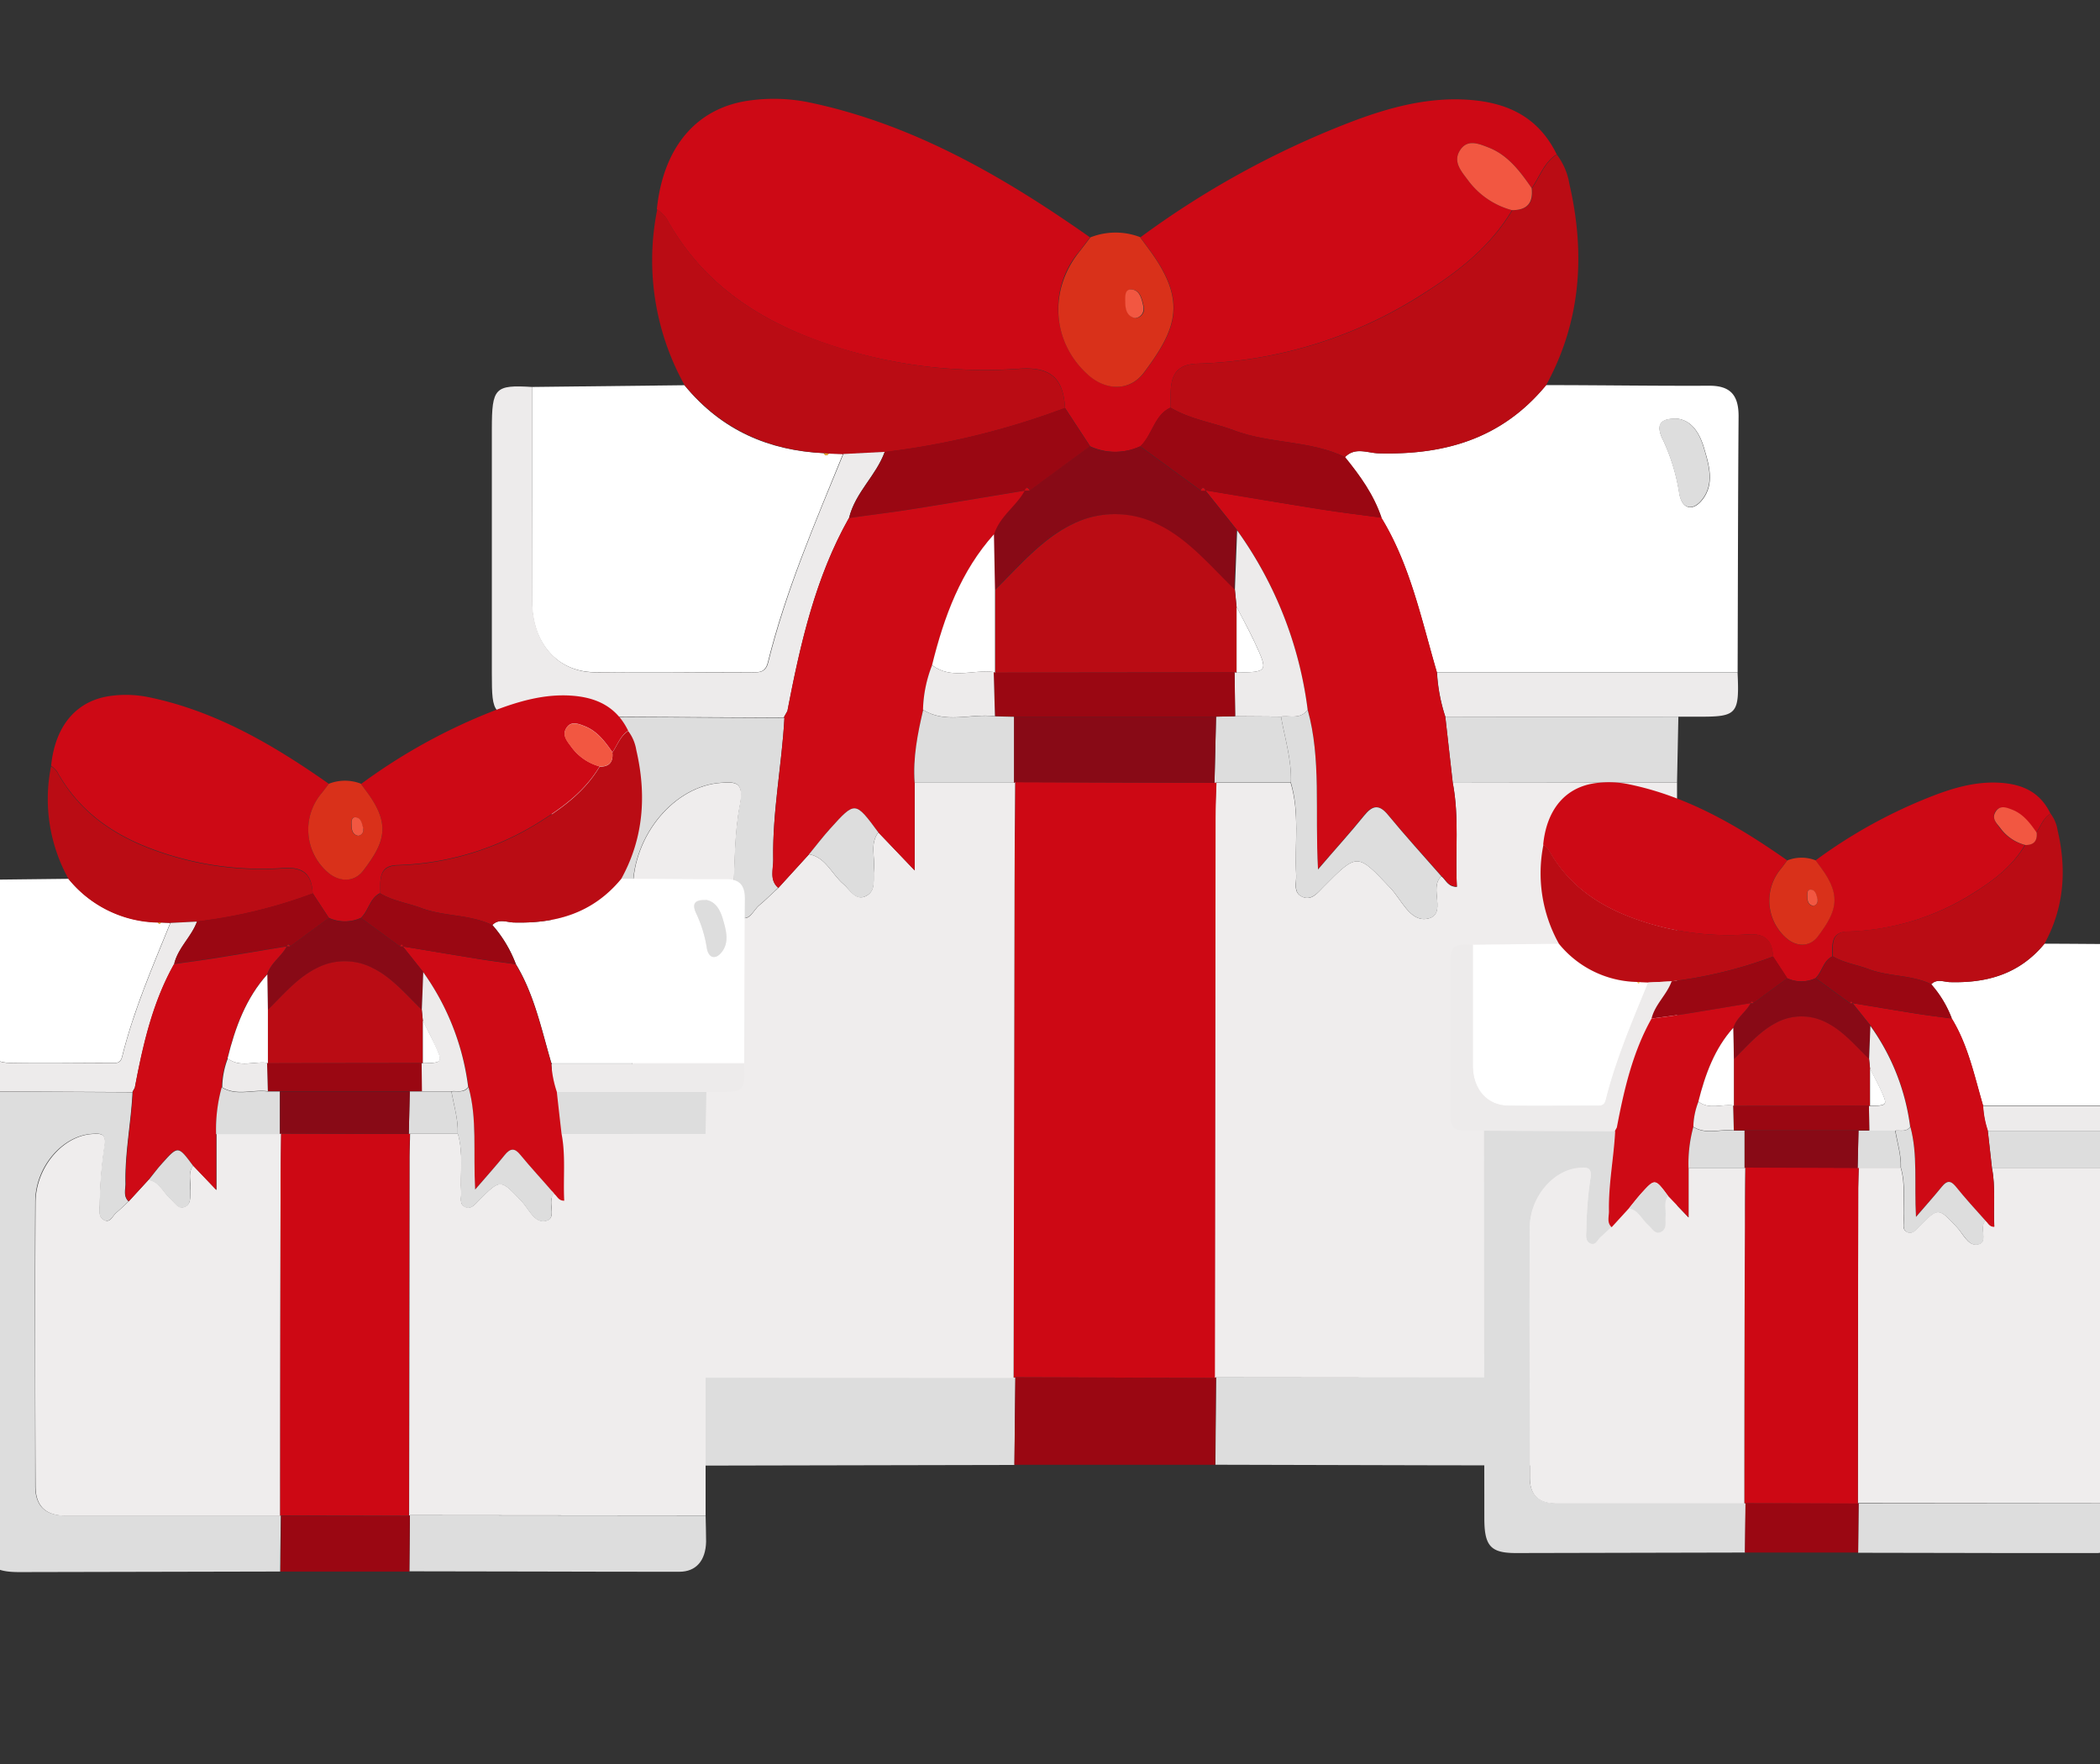 <svg id="Capa_1" data-name="Capa 1" xmlns="http://www.w3.org/2000/svg" xmlns:xlink="http://www.w3.org/1999/xlink" viewBox="0 0 375 315"><rect x="0" y="0" width="375" height="315" fill="#333333" stroke="none"/><defs><style>.cls-1{fill:none;}.cls-2{clip-path:url(#clip-path);}.cls-3{fill:#efeded;}.cls-4{fill:#cd0915;}.cls-5{fill:#ddd;}.cls-6{fill:#fff;}.cls-7{fill:#ba0c14;}.cls-8{fill:#edebeb;}.cls-9{fill:#9a0712;}.cls-10{fill:#d9311a;}.cls-11{fill:#cd0814;}.cls-12{fill:#ce0a15;}.cls-13{fill:#880a16;}.cls-14{fill:#f25741;}.cls-15{fill:#f7ad2d;}.cls-16{fill:#fc9627;}.cls-17{clip-path:url(#clip-path-2);}.cls-18{clip-path:url(#clip-path-3);}</style><clipPath id="clip-path"><rect class="cls-1" x="87.83" y="17.65" width="222.58" height="244.08"/></clipPath><clipPath id="clip-path-2"><rect class="cls-1" x="258.95" y="139.69" width="125.51" height="137.64"/></clipPath><clipPath id="clip-path-3"><rect class="cls-1" x="-9.81" y="124.12" width="142.82" height="156.61"/></clipPath></defs><g id="Grupo_246" data-name="Grupo 246"><g class="cls-2"><g id="Grupo_222" data-name="Grupo 222"><path id="Trazado_1143" data-name="Trazado 1143" class="cls-3" d="M299.47,246V139.73l-40.05.06c1.19,6.16.42,12.36.74,18.59-1.63,0-2-1.3-2.76-1.89-2.41,2,1.28,7-2.7,7.6-2.95.4-4.44-3.43-6.41-5.52-5.92-6.27-5.86-6.35-11.94-.21-1.1,1.1-2.13,2.55-3.82,1.77s-1-2.51-1.07-3.89c-.3-5.5.65-11.08-1-16.5l-13.29,0c-.05,2.12-.16,4.24-.16,6.36q-.06,50-.11,100l.22-.13,82.3.08"/><path id="Trazado_1144" data-name="Trazado 1144" class="cls-4" d="M278,27.6c-3.4-7-9.23-9.35-15.92-9.79-7.43-.48-14.54,1.52-21.44,4.2a160.11,160.11,0,0,0-37,20.37l1.67,2.27c6.68,9.08,4.9,14-1,21.88-2.6,3.45-6.89,3.2-10,.38A15.7,15.7,0,0,1,192.64,45c.68-.85,1.32-1.74,2-2.62C179,31.38,162.68,22,144.12,18.21a31.48,31.48,0,0,0-9.83-.32c-9.75,1.13-15.83,8.2-17,19.48A7.5,7.5,0,0,1,119,39c6.35,11.53,16.21,17.94,27.46,22A87.4,87.4,0,0,0,182,65.84c5.13-.35,7.89,1.23,8.18,7l4.49,6.85a10.71,10.71,0,0,0,9,0c2.12-2,2.49-5.61,5.37-6.89,0-3.79-.49-7.72,4.81-7.86A78.71,78.71,0,0,0,254,52.53c6.15-3.87,12-8.29,16-15a14.38,14.38,0,0,1-7.85-5.34c-1.1-1.5-2.69-3.19-1.53-5.2,1.29-2.24,3.36-1.38,5.24-.64,3.41,1.34,5.6,4.2,7.66,7.24,1.41-2.06,2.23-4.63,4.41-6"/><path id="Trazado_1145" data-name="Trazado 1145" class="cls-5" d="M98.51,128l.09,122.75c0,8.79,2,11,10,11q36.27-.06,72.55-.15.09-7.81.17-15.63L181,246l-59.57,0c-5.61,0-8.42-2.64-8.44-8.24-.06-26.35-.13-52.7,0-79.05.06-9.72,7.53-18.37,15.7-18.93,2.44-.17,4.24-.34,3.42,3.87-1,5.2-.9,10.67-1.21,16-.08,1.44-.35,3.19,1.06,4,1.85,1.08,2.51-1.1,3.6-2s2.27-2.07,3.4-3.12c-1.59-1.4-.84-3.33-.88-5-.18-8.51,1.52-16.86,2-25.33L98.5,128"/><path id="Trazado_1146" data-name="Trazado 1146" class="cls-6" d="M256.58,120.06c-2.76-9.43-4.77-19.18-9.91-27.58-1.4-4.17-3.87-7.56-6.51-10.83,1.81-1.87,4-.76,6-.7,11.49.31,21.89-2.4,29.94-12.18,9.71,0,19.43.16,29.14.11,3.54,0,5.25,1.46,5.22,5.5-.11,15.23-.12,30.47-.17,45.71l-53.66,0m40.23-41.78a35.19,35.19,0,0,1,3,9.66c.41,2.91,2.38,3.48,4.12,1.29,2.23-2.81,1.25-6.14.32-9.26-.83-2.8-2.29-4.93-4.77-5.23-2.86-.08-3.89.89-2.68,3.54"/><path id="Trazado_1147" data-name="Trazado 1147" class="cls-6" d="M122.22,68.79,95,69.1c0,12.77,0,25.54,0,38.31,0,7.4,4.49,12.51,11.06,12.62,9.26.15,18.52,0,27.78,0,1.29,0,2.75.33,3.26-1.7,3.22-13,8.48-25.06,13.44-37.29L148,81c-.34.44-.64.38-.92-.07-9.72-.48-18.18-4-24.83-12.1"/><path id="Trazado_1148" data-name="Trazado 1148" class="cls-7" d="M240.16,81.65c1.81-1.88,4-.76,6-.7,11.49.31,21.89-2.4,29.94-12.18,6.18-11.3,7.05-23.35,4.15-35.91A11.83,11.83,0,0,0,278,27.6c-2.18,1.37-3,3.94-4.41,6,.31,2.91-1.12,3.94-3.52,3.94-4,6.69-9.88,11.12-16,15a78.61,78.61,0,0,1-40.22,12.4c-5.3.15-4.81,4.07-4.81,7.87,3.56,2.12,7.6,2.64,11.35,4.06,6.47,2.43,13.53,1.73,19.85,4.79"/><path id="Trazado_1149" data-name="Trazado 1149" class="cls-5" d="M299.47,246l-82.3-.08q-.06,7.81-.13,15.64c25,.06,50.07.15,75.11.13,4.71,0,7.32-3.09,7.45-8.35.06-2.44-.08-4.89-.13-7.34"/><path id="Trazado_1150" data-name="Trazado 1150" class="cls-7" d="M148,81l2.6.1,7.4-.37a138.35,138.35,0,0,0,32.18-7.86c-.3-5.76-3.06-7.34-8.19-7a87.06,87.06,0,0,1-35.52-4.92c-11.25-4-21.11-10.43-27.46-22a7.64,7.64,0,0,0-1.64-1.57,45.83,45.83,0,0,0,4.89,31.42c6.64,8,15.11,11.62,24.83,12.1L148,81"/><path id="Trazado_1151" data-name="Trazado 1151" class="cls-8" d="M158,80.69l-7.4.38c-5,12.22-10.22,24.32-13.44,37.29-.5,2-2,1.69-3.26,1.7-9.26,0-18.52.12-27.78,0-6.57-.11-11-5.22-11.06-12.62C95,94.64,95,81.87,95,69.1c-6.63-.4-7.16.15-7.17,7.46v43.68c0,7.46.22,7.68,7.1,7.7,1.2,0,2.39,0,3.58,0l41.58.21-.09-.11.62-1.1c2.3-12,5-23.87,11-34.48,1.13-4.58,4.82-7.5,6.37-11.8"/><path id="Trazado_1152" data-name="Trazado 1152" class="cls-9" d="M217,261.57q.08-7.81.13-15.64l-.22.12-35.6-.1q-.07,7.81-.17,15.62H217"/><path id="Trazado_1153" data-name="Trazado 1153" class="cls-5" d="M259.42,139.79l40.05-.06.24-11.75-41.61.07Z"/><path id="Trazado_1154" data-name="Trazado 1154" class="cls-8" d="M258.1,128.05l41.61-.07c1.32,0,2.64,0,4,0,6.47,0,6.91-.54,6.57-7.86l-53.66,0a30.76,30.76,0,0,0,1.52,8"/><path id="Trazado_1155" data-name="Trazado 1155" class="cls-10" d="M203.6,42.38l1.67,2.27c6.68,9.09,4.9,14-1,21.88-2.6,3.45-6.89,3.21-10,.38-6.4-5.75-7.06-15-1.56-21.91.68-.85,1.32-1.74,2-2.61a12.22,12.22,0,0,1,9,0m.55,12.41c-.32-1.33-.6-3.09-2.25-3.1-1.15,0-1,1.34-1,2.26,0,1.37.35,2.55,1.76,2.84a1.61,1.61,0,0,0,1.52-1.71,1.45,1.45,0,0,0,0-.29"/><path id="Trazado_1156" data-name="Trazado 1156" class="cls-11" d="M181.35,245.94l35.6.11q.06-50,.12-100c0-2.12.1-4.24.16-6.36l-.36.09-35.6-.12c0,6.21-.09,12.42-.1,18.63q-.09,43.86-.17,87.72Z"/><path id="Trazado_1157" data-name="Trazado 1157" class="cls-12" d="M258.1,128a30.61,30.61,0,0,1-1.52-8c-2.76-9.43-4.77-19.18-9.91-27.57-3.64-.5-7.3-.93-10.93-1.51-6.84-1.08-13.67-2.24-20.5-3.37l5.68,7.12a69.9,69.9,0,0,1,12.58,32c2.45,8.81,1.27,17.94,1.85,28.53,3.26-3.79,5.82-6.63,8.23-9.61,1.52-1.87,2.69-2,4.31-.09,3.08,3.73,6.33,7.29,9.5,10.92.8.59,1.13,1.9,2.77,1.89-.33-6.22.44-12.43-.75-18.59L258.09,128"/><path id="Trazado_1158" data-name="Trazado 1158" class="cls-5" d="M257.4,156.49c-3.18-3.63-6.43-7.19-9.5-10.92-1.62-2-2.79-1.79-4.31.09-2.41,3-5,5.81-8.23,9.6-.58-10.58.6-19.72-1.85-28.52-1.29,1.78-3.13,1-4.76,1.23.69,3.91,1.92,7.72,1.77,11.78,1.59,5.41.65,11,.94,16.5.08,1.37-.55,3.15,1.07,3.89s2.73-.67,3.83-1.77c6.07-6.14,6-6.06,11.93.21,2,2.09,3.46,5.92,6.42,5.51,4-.54.28-5.62,2.7-7.6"/><path id="Trazado_1159" data-name="Trazado 1159" class="cls-5" d="M230.52,139.75c.15-4.06-1.08-7.88-1.77-11.78l-8.19-.07-3.4.08q-.15,5.91-.28,11.82l.35-.09,13.29,0"/><path id="Trazado_1160" data-name="Trazado 1160" class="cls-13" d="M220.92,94.73l-5.68-7.13,0,0c-.3,0-.59,0-.88,0l-10.81-7.9a10.68,10.68,0,0,1-9,0l-10.76,7.92-.93,0,0,0c-1.51,2.87-4.42,4.55-5.46,7.81q.1,5,.19,9.93c4.3-4.23,8.27-9,13.63-11.64a16.92,16.92,0,0,1,15.54,0c5.36,2.64,9.3,7.43,13.64,11.61.13-3.53.26-7,.4-10.58"/><path id="Trazado_1161" data-name="Trazado 1161" class="cls-9" d="M183.88,87.61l10.76-7.92-4.49-6.85A138.33,138.33,0,0,1,158,80.69c-1.55,4.3-5.24,7.23-6.37,11.8,3.64-.5,7.29-.95,10.92-1.53,6.82-1.08,13.64-2.24,20.46-3.36l0,0c.3-.73.61-.68.93,0"/><path id="Trazado_1162" data-name="Trazado 1162" class="cls-9" d="M203.59,79.68l10.81,7.9c.32-.72.61-.58.88,0l0,0c6.83,1.13,13.66,2.29,20.5,3.38,3.64.57,7.29,1,10.94,1.5-1.4-4.17-3.87-7.56-6.52-10.83-6.31-3.05-13.37-2.36-19.84-4.79-3.76-1.41-7.79-1.94-11.35-4.06-2.89,1.27-3.26,4.9-5.38,6.88"/><path id="Trazado_1163" data-name="Trazado 1163" class="cls-14" d="M270,37.53c2.4,0,3.84-1,3.52-3.93-2.06-3-4.25-5.9-7.66-7.24-1.88-.74-3.95-1.61-5.24.64-1.16,2,.43,3.7,1.53,5.19A14.33,14.33,0,0,0,270,37.53"/><path id="Trazado_1164" data-name="Trazado 1164" class="cls-3" d="M181,246q.08-43.86.17-87.73c0-6.2.07-12.41.1-18.62l-.21.12-17.73,0v15.66l-6.48-6.79c-1.54,2-.57,4.37-.8,6.56-.18,1.72.45,3.84-1.39,4.79s-2.83-1.08-4.06-2.13c-2.06-1.75-3.18-4.81-6.13-5.31l-5.47,6c-1.13,1-2.23,2.14-3.41,3.11s-1.74,3.1-3.6,2c-1.41-.83-1.14-2.58-1.05-4,.3-5.36.19-10.83,1.21-16,.82-4.2-1-4-3.42-3.86-8.18.56-15.65,9.21-15.7,18.93-.17,26.35-.1,52.7,0,79.05,0,5.6,2.83,8.22,8.44,8.23q29.77.06,59.56.05"/><path id="Trazado_1165" data-name="Trazado 1165" class="cls-12" d="M139,158.55l5.47-6c1.26-1.54,2.47-3.14,3.8-4.6,4.44-4.92,4.45-4.9,8.58.7l6.48,6.78V139.78c-.33-4.46.55-8.75,1.51-13a23.29,23.29,0,0,1,1.63-8c2.13-8.67,5.17-16.82,11.05-23.35,1-3.27,3.95-5,5.46-7.81-6.82,1.12-13.64,2.28-20.46,3.36-3.63.57-7.28,1-10.92,1.53-6,10.61-8.68,22.46-11,34.48l-.62,1.11.09.1c-.45,8.47-2.14,16.82-2,25.33,0,1.7-.71,3.64.88,5"/><path id="Trazado_1166" data-name="Trazado 1166" class="cls-5" d="M299.48,74.74c-2.86-.08-3.88.88-2.67,3.54a35.13,35.13,0,0,1,3,9.65c.41,2.91,2.38,3.48,4.12,1.29,2.23-2.8,1.25-6.13.32-9.26-.83-2.8-2.29-4.92-4.77-5.22"/><path id="Trazado_1167" data-name="Trazado 1167" class="cls-15" d="M148,81l-.92-.07c.28.44.58.5.92.07"/><path id="Trazado_1168" data-name="Trazado 1168" class="cls-16" d="M140,128.08l.62-1.11-.62,1.11"/><path id="Trazado_1169" data-name="Trazado 1169" class="cls-14" d="M202.67,56.8a1.62,1.62,0,0,0,1.52-1.72,1.35,1.35,0,0,0,0-.28c-.32-1.33-.6-3.09-2.25-3.11-1.15,0-1,1.35-1,2.27,0,1.37.34,2.55,1.75,2.84"/><path id="Trazado_1170" data-name="Trazado 1170" class="cls-13" d="M216.87,139.8q.13-5.91.28-11.82H181.07c0,3.94,0,7.88,0,11.82l.21-.12,35.6.11"/><path id="Trazado_1171" data-name="Trazado 1171" class="cls-8" d="M220.92,94.72c-.13,3.53-.27,7-.4,10.58l.3,3.06c1.07,2.09,2.21,4.14,3.2,6.27,2.47,5.34,2.45,5.36-3.2,5.48l-.35-.09c0,2.63.06,5.25.1,7.88l8.19.06c1.62-.21,3.46.56,4.75-1.23a69.84,69.84,0,0,0-12.58-32"/><path id="Trazado_1172" data-name="Trazado 1172" class="cls-9" d="M220.56,127.9c0-2.63-.07-5.25-.1-7.88l-42.78.1-.23-.13.22,7.91,3.4.07h36.08l3.4-.07"/><path id="Trazado_1173" data-name="Trazado 1173" class="cls-7" d="M177.68,120.12l42.78-.1.35.09V108.36l-.3-3.06c-4.33-4.17-8.27-9-13.64-11.61a17,17,0,0,0-15.54,0c-5.35,2.66-9.33,7.41-13.62,11.64l0,14.79"/><path id="Trazado_1174" data-name="Trazado 1174" class="cls-6" d="M177.68,120.12l0-14.78q-.09-5-.19-9.93c-5.88,6.54-8.92,14.69-11.05,23.36,3.45,2.65,7.33.74,11,1.23Z"/><path id="Trazado_1175" data-name="Trazado 1175" class="cls-12" d="M183.88,87.61c-.32-.67-.63-.71-.93,0l.93,0"/><path id="Trazado_1176" data-name="Trazado 1176" class="cls-12" d="M215.28,87.63c-.27-.63-.55-.77-.88,0,.29,0,.58,0,.88,0"/><path id="Trazado_1177" data-name="Trazado 1177" class="cls-5" d="M181.07,128l-3.4-.08c-4.26-.56-8.71,1.4-12.82-1.15-1,4.28-1.85,8.57-1.52,13l17.73,0q0-5.91,0-11.82"/><path id="Trazado_1178" data-name="Trazado 1178" class="cls-5" d="M156.85,148.65c-4.13-5.6-4.14-5.62-8.58-.7-1.33,1.47-2.54,3.06-3.8,4.6,2.95.5,4.07,3.56,6.13,5.31,1.23,1.06,2.12,3.14,4.06,2.14s1.2-3.07,1.39-4.8c.23-2.19-.74-4.56.8-6.56"/><path id="Trazado_1179" data-name="Trazado 1179" class="cls-8" d="M164.84,126.75c4.12,2.55,8.57.59,12.83,1.15l-.22-7.9c-3.65-.49-7.52,1.42-11-1.23a23.29,23.29,0,0,0-1.63,8"/><path id="Trazado_1180" data-name="Trazado 1180" class="cls-6" d="M220.82,108.36v11.75c5.64-.12,5.67-.13,3.2-5.47-1-2.14-2.13-4.19-3.2-6.28"/></g></g></g><g id="Grupo_247" data-name="Grupo 247"><g class="cls-17"><g id="Grupo_222-2" data-name="Grupo 222-2"><path id="Trazado_1143-2" data-name="Trazado 1143-2" class="cls-3" d="M378.3,268.46V208.53l-22.59,0c.67,3.47.24,7,.42,10.48-.92,0-1.11-.74-1.56-1.07-1.36,1.12.72,4-1.52,4.29-1.66.23-2.5-1.93-3.62-3.11-3.33-3.54-3.3-3.58-6.73-.12-.62.62-1.2,1.44-2.15,1s-.57-1.42-.6-2.19c-.17-3.1.36-6.26-.54-9.3l-7.5,0c0,1.2-.08,2.39-.09,3.58l-.06,56.38.13-.07,46.4.05"/><path id="Trazado_1144-2" data-name="Trazado 1144-2" class="cls-4" d="M366.16,145.3c-1.91-4-5.2-5.27-9-5.52-4.19-.27-8.2.86-12.09,2.37a90.09,90.09,0,0,0-20.86,11.49l.94,1.28c3.77,5.12,2.77,7.9-.58,12.33-1.46,1.95-3.88,1.81-5.65.22a8.86,8.86,0,0,1-.89-12.36c.39-.48.75-1,1.12-1.47-8.83-6.21-18-11.53-28.48-13.63a17.46,17.46,0,0,0-5.54-.19c-5.5.64-8.93,4.63-9.56,11a4.32,4.32,0,0,1,.92.89c3.59,6.5,9.15,10.11,15.49,12.39a49.25,49.25,0,0,0,20,2.77c2.89-.19,4.45.7,4.62,3.95l2.53,3.86a6,6,0,0,0,5.05,0c1.2-1.12,1.4-3.16,3-3.88,0-2.14-.28-4.35,2.71-4.44a44.21,44.21,0,0,0,22.68-7c3.47-2.18,6.77-4.67,9-8.45a8.1,8.1,0,0,1-4.43-3c-.62-.85-1.51-1.8-.86-2.93s1.9-.78,3-.36c1.92.76,3.16,2.37,4.33,4.08.79-1.16,1.25-2.61,2.48-3.38"/><path id="Trazado_1145-2" data-name="Trazado 1145-2" class="cls-5" d="M265,201.9l.06,69.23c0,4.95,1.13,6.2,5.65,6.2l40.91-.09.1-8.81-.2,0-33.59,0c-3.16,0-4.75-1.49-4.76-4.65,0-14.86-.07-29.71,0-44.57,0-5.48,4.25-10.36,8.85-10.68,1.38-.09,2.4-.19,1.93,2.18a66.84,66.84,0,0,0-.68,9c-.05.81-.2,1.8.6,2.26,1.05.61,1.42-.62,2-1.13s1.28-1.17,1.92-1.76c-.89-.79-.47-1.88-.49-2.83-.1-4.8.85-9.51,1.11-14.29L265,201.9"/><path id="Trazado_1146-2" data-name="Trazado 1146-2" class="cls-6" d="M354.11,197.44c-1.55-5.32-2.69-10.82-5.59-15.55a19.64,19.64,0,0,0-3.67-6.11c1-1.06,2.25-.43,3.36-.4,6.48.18,12.34-1.35,16.88-6.86,5.48,0,11,.09,16.43.06,2,0,3,.82,3,3.1-.07,8.59-.07,17.18-.1,25.77H354.11m22.69-23.56a20,20,0,0,1,1.69,5.44c.23,1.64,1.35,2,2.32.73,1.26-1.58.71-3.46.19-5.22-.47-1.58-1.3-2.78-2.7-3-1.61,0-2.19.5-1.51,2"/><path id="Trazado_1147-2" data-name="Trazado 1147-2" class="cls-6" d="M278.34,168.53,263,168.7c0,7.2,0,14.4,0,21.6,0,4.17,2.53,7.06,6.24,7.12,5.22.08,10.44,0,15.66,0,.73,0,1.55.19,1.84-1,1.82-7.32,4.78-14.14,7.58-21l-1.47-.06c-.19.24-.36.21-.51,0a18.45,18.45,0,0,1-14-6.83"/><path id="Trazado_1148-2" data-name="Trazado 1148-2" class="cls-7" d="M344.85,175.78c1-1.06,2.25-.43,3.36-.4,6.47.18,12.34-1.35,16.88-6.87,3.49-6.37,4-13.16,2.34-20.24a6.62,6.62,0,0,0-1.27-3c-1.23.77-1.69,2.22-2.49,3.38.18,1.64-.63,2.23-2,2.22-2.27,3.78-5.57,6.27-9,8.45a44.15,44.15,0,0,1-22.68,7c-3,.09-2.71,2.3-2.71,4.44,2,1.2,4.28,1.49,6.4,2.29,3.64,1.37,7.63,1,11.19,2.7"/><path id="Trazado_1149-2" data-name="Trazado 1149-2" class="cls-5" d="M378.3,268.46l-46.41,0c0,2.94-.05,5.88-.08,8.82,14.12,0,28.24.08,42.36.07,2.66,0,4.13-1.74,4.2-4.71,0-1.38-.05-2.76-.07-4.14"/><path id="Trazado_1150-2" data-name="Trazado 1150-2" class="cls-7" d="M292.86,175.39l1.47.06,4.17-.21a78.3,78.3,0,0,0,18.15-4.44c-.17-3.25-1.73-4.14-4.62-3.94a49.08,49.08,0,0,1-20-2.78c-6.34-2.26-11.9-5.88-15.48-12.38a4.36,4.36,0,0,0-.93-.89,25.84,25.84,0,0,0,2.76,17.72,18.44,18.44,0,0,0,14,6.82l.51,0"/><path id="Trazado_1151-2" data-name="Trazado 1151-2" class="cls-8" d="M298.5,175.24l-4.17.21c-2.8,6.89-5.76,13.71-7.58,21-.29,1.14-1.11,1-1.84,1-5.22,0-10.44.07-15.66,0-3.71-.06-6.21-2.95-6.24-7.12,0-7.2,0-14.4,0-21.6-3.74-.22-4,.09-4,4.21v24.63c0,4.21.12,4.33,4,4.34l2,0,23.45.12-.05-.06.35-.62c1.3-6.78,2.83-13.46,6.19-19.44.64-2.58,2.71-4.23,3.59-6.66"/><path id="Trazado_1152-2" data-name="Trazado 1152-2" class="cls-9" d="M331.81,277.24c0-2.94.05-5.88.08-8.82l-.13.07-20.07-.06q-.06,4.4-.1,8.81h20.22"/><path id="Trazado_1153-2" data-name="Trazado 1153-2" class="cls-5" d="M355.71,208.56l22.59,0c0-2.21.09-4.42.13-6.63l-23.46,0Z"/><path id="Trazado_1154-2" data-name="Trazado 1154-2" class="cls-8" d="M355,201.94l23.46,0,2.23,0c3.65,0,3.9-.3,3.71-4.43H354.11a16.83,16.83,0,0,0,.86,4.5"/><path id="Trazado_1155-2" data-name="Trazado 1155-2" class="cls-10" d="M324.23,153.64l.94,1.28c3.78,5.12,2.77,7.9-.57,12.33-1.47,1.95-3.89,1.81-5.66.22a8.86,8.86,0,0,1-.89-12.36c.39-.48.75-1,1.12-1.47a6.91,6.91,0,0,1,5.06,0m.31,7c-.18-.75-.34-1.74-1.26-1.75-.65,0-.56.76-.56,1.28,0,.77.19,1.43,1,1.6a.92.92,0,0,0,.86-1,.9.9,0,0,0,0-.16"/><path id="Trazado_1156-2" data-name="Trazado 1156-2" class="cls-11" d="M311.69,268.43l20.07.06q0-28.2.07-56.38c0-1.2.05-2.39.09-3.59l-.2,0-20.08-.07c0,3.5-.05,7-.06,10.5q-.06,24.74-.1,49.47Z"/><path id="Trazado_1157-2" data-name="Trazado 1157-2" class="cls-12" d="M355,201.94a16.9,16.9,0,0,1-.86-4.5c-1.56-5.32-2.69-10.82-5.59-15.55-2-.28-4.11-.53-6.16-.85-3.86-.61-7.71-1.27-11.56-1.9l3.2,4a39.54,39.54,0,0,1,7.1,18.06c1.38,5,.71,10.11,1,16.08,1.84-2.14,3.29-3.73,4.65-5.42.85-1.05,1.51-1.15,2.42,0,1.74,2.1,3.57,4.11,5.36,6.15.45.34.64,1.07,1.56,1.07-.18-3.51.25-7-.42-10.48q-.36-3.31-.74-6.62"/><path id="Trazado_1158-2" data-name="Trazado 1158-2" class="cls-5" d="M354.57,218c-1.79-2-3.62-4-5.36-6.16-.91-1.1-1.57-1-2.43.05-1.36,1.68-2.8,3.28-4.64,5.42-.33-6,.34-11.12-1-16.09-.73,1-1.77.58-2.68.7.38,2.2,1.08,4.35,1,6.64.9,3.05.36,6.2.53,9.3,0,.78-.32,1.78.6,2.2s1.53-.38,2.15-1c3.43-3.46,3.4-3.42,6.73.12,1.12,1.18,2,3.33,3.62,3.1,2.24-.3.16-3.17,1.52-4.28"/><path id="Trazado_1159-2" data-name="Trazado 1159-2" class="cls-5" d="M339.41,208.54c.09-2.29-.61-4.44-1-6.64l-4.62,0-1.92,0-.15,6.67.2,0,7.5,0"/><path id="Trazado_1160-2" data-name="Trazado 1160-2" class="cls-13" d="M334,183.15l-3.2-4h0l-.5,0-6.1-4.45a6,6,0,0,1-5.05,0l-6.06,4.47h-.51c-.85,1.61-2.5,2.56-3.08,4.4,0,1.86.07,3.73.11,5.59,2.42-2.38,4.66-5.06,7.68-6.56a9.56,9.56,0,0,1,8.77,0c3,1.49,5.24,4.19,7.69,6.54q.11-3,.23-6"/><path id="Trazado_1161-2" data-name="Trazado 1161-2" class="cls-9" d="M313.11,179.14l6.07-4.47-2.53-3.86a77.78,77.78,0,0,1-18.15,4.43c-.87,2.43-2.95,4.08-3.59,6.66,2-.29,4.11-.54,6.16-.87,3.85-.61,7.69-1.26,11.54-1.89h0c.17-.41.34-.39.52,0"/><path id="Trazado_1162-2" data-name="Trazado 1162-2" class="cls-9" d="M324.23,174.67l6.1,4.45c.18-.4.34-.33.5,0l0,0c3.85.64,7.7,1.3,11.55,1.9,2.05.33,4.11.57,6.17.85a19.67,19.67,0,0,0-3.67-6.1c-3.56-1.72-7.55-1.33-11.19-2.7-2.12-.8-4.4-1.09-6.4-2.29-1.63.72-1.84,2.76-3,3.88"/><path id="Trazado_1163-2" data-name="Trazado 1163-2" class="cls-14" d="M361.69,150.9c1.35,0,2.16-.58,2-2.22-1.17-1.71-2.4-3.32-4.33-4.08-1.06-.41-2.22-.9-3,.36s.24,2.09.86,2.93a8,8,0,0,0,4.43,3"/><path id="Trazado_1164-2" data-name="Trazado 1164-2" class="cls-3" d="M311.49,268.47q0-24.74.1-49.46c0-3.5,0-7,.06-10.5l-.12.06h-10v8.83l-3.66-3.83c-.87,1.12-.32,2.46-.45,3.7-.1,1,.25,2.16-.78,2.7s-1.6-.61-2.29-1.2c-1.16-1-1.8-2.71-3.46-3l-3.09,3.38c-.63.59-1.25,1.2-1.92,1.76s-1,1.74-2,1.13c-.8-.46-.64-1.45-.6-2.26a68.37,68.37,0,0,1,.68-9c.47-2.37-.55-2.28-1.92-2.18-4.61.32-8.83,5.19-8.86,10.67-.09,14.86,0,29.72,0,44.58,0,3.16,1.59,4.64,4.75,4.64l33.59,0"/><path id="Trazado_1165-2" data-name="Trazado 1165-2" class="cls-12" d="M287.8,219.14l3.09-3.38c.71-.86,1.4-1.76,2.14-2.6,2.5-2.77,2.51-2.76,4.84.4l3.65,3.82v-8.83a24.93,24.93,0,0,1,.86-7.34,13.09,13.09,0,0,1,.92-4.5c1.2-4.89,2.91-9.49,6.23-13.17.58-1.84,2.23-2.79,3.08-4.4-3.85.63-7.69,1.28-11.54,1.9-2.05.32-4.1.58-6.16.86-3.36,6-4.9,12.67-6.19,19.44l-.35.63.05.06c-.25,4.77-1.21,9.48-1.11,14.28,0,1-.4,2.05.5,2.84"/><path id="Trazado_1167-2" data-name="Trazado 1167-2" class="cls-15" d="M292.86,175.39l-.51,0c.15.25.32.29.51,0"/><path id="Trazado_1168-2" data-name="Trazado 1168-2" class="cls-16" d="M288.37,202l.35-.62-.35.62"/><path id="Trazado_1169-2" data-name="Trazado 1169-2" class="cls-14" d="M323.71,161.77a.92.92,0,0,0,.86-1,.76.76,0,0,0,0-.16c-.18-.75-.34-1.74-1.26-1.75-.65,0-.56.76-.56,1.28,0,.77.19,1.43,1,1.6"/><path id="Trazado_1170-2" data-name="Trazado 1170-2" class="cls-13" d="M331.72,208.57q.07-3.33.16-6.67H311.53q0,3.34,0,6.67l.12-.07,20.08.07"/><path id="Trazado_1171-2" data-name="Trazado 1171-2" class="cls-8" d="M334,183.15q-.11,3-.23,6c.06.58.12,1.16.17,1.73.6,1.18,1.25,2.34,1.8,3.54,1.4,3,1.38,3-1.8,3.09l-.2-.05.06,4.44,4.61,0c.92-.12,2,.31,2.69-.7a39.5,39.5,0,0,0-7.1-18"/><path id="Trazado_1172-2" data-name="Trazado 1172-2" class="cls-9" d="M333.8,201.86l-.06-4.44-24.12.05-.13-.07.12,4.46,1.92,0h20.35l1.92,0"/><path id="Trazado_1173-2" data-name="Trazado 1173-2" class="cls-7" d="M309.62,197.47l24.12-.05.2.05v-6.63c-.06-.57-.11-1.15-.17-1.73-2.44-2.35-4.67-5.05-7.69-6.54a9.56,9.56,0,0,0-8.77,0c-3,1.5-5.26,4.18-7.68,6.56,0,2.78,0,5.56,0,8.34"/><path id="Trazado_1174-2" data-name="Trazado 1174-2" class="cls-6" d="M309.62,197.47c0-2.78,0-5.55,0-8.33,0-1.87-.08-3.74-.11-5.6-3.32,3.69-5,8.28-6.23,13.17,1.94,1.49,4.13.42,6.19.69Z"/><path id="Trazado_1175-2" data-name="Trazado 1175-2" class="cls-12" d="M313.11,179.14c-.18-.38-.35-.4-.52,0h.52"/><path id="Trazado_1176-2" data-name="Trazado 1176-2" class="cls-12" d="M330.82,179.15c-.15-.36-.31-.43-.5,0l.5,0"/><path id="Trazado_1177-2" data-name="Trazado 1177-2" class="cls-5" d="M311.53,201.9l-1.92,0c-2.4-.31-4.91.79-7.23-.65a25,25,0,0,0-.86,7.35h10q0-3.33,0-6.67"/><path id="Trazado_1178-2" data-name="Trazado 1178-2" class="cls-5" d="M297.87,213.56c-2.33-3.15-2.33-3.16-4.84-.39-.74.83-1.43,1.73-2.14,2.6,1.66.28,2.3,2,3.46,3,.69.59,1.2,1.77,2.29,1.2s.68-1.73.78-2.7c.13-1.24-.42-2.58.45-3.7"/><path id="Trazado_1179-2" data-name="Trazado 1179-2" class="cls-8" d="M302.38,201.21c2.32,1.44,4.83.34,7.23.65l-.12-4.46c-2.06-.27-4.24.8-6.19-.69a13.14,13.14,0,0,0-.92,4.5"/><path id="Trazado_1180-2" data-name="Trazado 1180-2" class="cls-6" d="M333.94,190.84v6.63c3.19-.07,3.2-.08,1.81-3.09-.56-1.2-1.2-2.36-1.8-3.54"/></g></g></g><g id="Grupo_248" data-name="Grupo 248"><g class="cls-18"><g id="Grupo_222-3" data-name="Grupo 222-3"><path id="Trazado_1143-3" data-name="Trazado 1143-3" class="cls-3" d="M126,270.64V202.45l-25.7,0c.76,3.95.27,7.93.48,11.92-1.05,0-1.26-.83-1.77-1.21-1.55,1.27.82,4.53-1.73,4.88-1.9.26-2.85-2.2-4.12-3.54-3.8-4-3.76-4.07-7.66-.13-.7.71-1.37,1.63-2.45,1.13s-.64-1.61-.69-2.5c-.19-3.53.42-7.11-.6-10.58l-8.53,0c0,1.36-.1,2.72-.1,4.08q0,32.07-.07,64.15l.14-.08,52.81.05"/><path id="Trazado_1144-3" data-name="Trazado 1144-3" class="cls-4" d="M112.18,130.5c-2.18-4.49-5.93-6-10.22-6.28-4.77-.31-9.33,1-13.76,2.7A103,103,0,0,0,64.47,140l1.07,1.46c4.29,5.83,3.15,9-.66,14-1.67,2.21-4.42,2-6.44.24a10.08,10.08,0,0,1-1-14.06c.44-.54.85-1.12,1.28-1.67-10.05-7.07-20.5-13.13-32.41-15.52a20.25,20.25,0,0,0-6.31-.21c-6.25.73-10.15,5.26-10.87,12.5a4.79,4.79,0,0,1,1.05,1c4.08,7.4,10.4,11.51,17.62,14.1A55.93,55.93,0,0,0,50.58,155c3.29-.22,5.07.79,5.25,4.49l2.89,4.4a6.85,6.85,0,0,0,5.74,0c1.36-1.28,1.6-3.6,3.45-4.42,0-2.43-.32-4.95,3.09-5a50.45,50.45,0,0,0,25.8-8c3.94-2.48,7.7-5.32,10.28-9.62a9.25,9.25,0,0,1-5-3.42c-.7-1-1.72-2.05-1-3.33.83-1.45,2.16-.89,3.36-.42,2.19.87,3.59,2.7,4.92,4.65.9-1.32,1.43-3,2.83-3.85"/><path id="Trazado_1145-3" data-name="Trazado 1145-3" class="cls-5" d="M-3,194.91l.06,78.76c0,5.64,1.3,7.07,6.43,7.06l46.55-.1c0-3.34.07-6.69.11-10l-.23,0-38.22,0c-3.6,0-5.4-1.69-5.41-5.28,0-16.91-.09-33.81,0-50.72,0-6.24,4.83-11.79,10.07-12.15,1.57-.1,2.73-.22,2.2,2.48a75.46,75.46,0,0,0-.77,10.29c-.06.92-.23,2,.67,2.57,1.19.7,1.62-.71,2.32-1.29s1.46-1.33,2.18-2c-1-.9-.54-2.14-.56-3.22-.11-5.47,1-10.83,1.26-16.26L-3,194.91"/><path id="Trazado_1146-3" data-name="Trazado 1146-3" class="cls-6" d="M98.46,189.83c-1.77-6.05-3.06-12.3-6.35-17.7a22.61,22.61,0,0,0-4.18-6.95c1.16-1.2,2.56-.48,3.82-.45,7.37.2,14-1.54,19.21-7.81,6.23,0,12.46.1,18.7.07,2.27,0,3.36.94,3.35,3.52-.08,9.78-.08,19.56-.12,29.33H98.46M124.27,163a22.45,22.45,0,0,1,1.93,6.2c.27,1.87,1.53,2.23,2.65.83,1.43-1.8.8-3.94.21-6-.54-1.8-1.48-3.15-3.07-3.35-1.83-.05-2.49.57-1.72,2.27"/><path id="Trazado_1147-3" data-name="Trazado 1147-3" class="cls-6" d="M12.25,156.93l-17.47.2c0,8.2,0,16.39,0,24.58,0,4.75,2.88,8,7.1,8.1,5.94.1,11.88,0,17.82,0,.83,0,1.76.21,2.09-1.09,2.07-8.32,5.44-16.08,8.62-23.93l-1.66-.06c-.22.28-.41.24-.59-.05a21,21,0,0,1-15.93-7.76"/><path id="Trazado_1148-3" data-name="Trazado 1148-3" class="cls-7" d="M87.93,165.18c1.16-1.2,2.56-.48,3.81-.45,7.38.2,14.05-1.54,19.21-7.81,4-7.25,4.53-15,2.67-23a7.61,7.61,0,0,0-1.44-3.38c-1.4.88-1.93,2.53-2.83,3.85.2,1.87-.72,2.53-2.27,2.53-2.57,4.3-6.33,7.13-10.28,9.62a50.45,50.45,0,0,1-25.8,8c-3.4.09-3.09,2.61-3.09,5,2.29,1.36,4.87,1.7,7.29,2.6,4.15,1.56,8.68,1.11,12.73,3.07"/><path id="Trazado_1149-3" data-name="Trazado 1149-3" class="cls-5" d="M126,270.64l-52.8-.05-.09,10c16.07,0,32.13.09,48.2.08,3,0,4.7-2,4.78-5.36,0-1.56-.06-3.14-.09-4.71"/><path id="Trazado_1150-3" data-name="Trazado 1150-3" class="cls-7" d="M28.77,164.74l1.67.07,4.75-.24a89,89,0,0,0,20.65-5c-.19-3.7-2-4.72-5.26-4.49a56.1,56.1,0,0,1-22.79-3.16c-7.21-2.59-13.54-6.7-17.62-14.1a4.79,4.79,0,0,0-1.05-1,29.41,29.41,0,0,0,3.13,20.16,21,21,0,0,0,15.94,7.77l.58,0"/><path id="Trazado_1151-3" data-name="Trazado 1151-3" class="cls-8" d="M35.19,164.57l-4.75.24c-3.18,7.85-6.56,15.6-8.63,23.93-.32,1.3-1.26,1.09-2.08,1.09-6,0-11.89.08-17.83,0-4.22-.06-7.07-3.35-7.1-8.1,0-8.19,0-16.39,0-24.58-4.26-.25-4.6.1-4.6,4.79v28c0,4.78.13,4.93,4.55,4.94l2.3,0,26.68.14-.06-.07.4-.71c1.47-7.71,3.22-15.32,7.05-22.12.72-2.94,3.09-4.82,4.08-7.58"/><path id="Trazado_1152-3" data-name="Trazado 1152-3" class="cls-9" d="M73.09,280.63l.09-10-.15.08-22.84-.07c0,3.34-.07,6.69-.11,10h23"/><path id="Trazado_1153-3" data-name="Trazado 1153-3" class="cls-5" d="M100.29,202.49l25.7,0,.15-7.54-26.7,0Z"/><path id="Trazado_1154-3" data-name="Trazado 1154-3" class="cls-8" d="M99.44,195l26.7,0,2.54,0c4.15,0,4.43-.34,4.21-5H98.46a19.91,19.91,0,0,0,1,5.12"/><path id="Trazado_1155-3" data-name="Trazado 1155-3" class="cls-10" d="M64.47,140l1.07,1.45c4.29,5.83,3.15,9-.66,14-1.67,2.21-4.42,2.06-6.44.24a10.07,10.07,0,0,1-1-14.06c.44-.54.85-1.11,1.28-1.67a7.85,7.85,0,0,1,5.76,0m.35,8c-.2-.85-.39-2-1.44-2-.74,0-.64.87-.64,1.46,0,.87.22,1.63,1.13,1.82a1,1,0,0,0,1-1.11l0-.18"/><path id="Trazado_1156-3" data-name="Trazado 1156-3" class="cls-11" d="M50.19,270.6l22.84.07q0-32.07.08-64.15c0-1.36.06-2.72.1-4.08l-.23.06-22.84-.08c0,4-.06,8-.07,12Q50,242.51,50,270.66Z"/><path id="Trazado_1157-3" data-name="Trazado 1157-3" class="cls-12" d="M99.44,195a19.91,19.91,0,0,1-1-5.12c-1.77-6.05-3.06-12.3-6.36-17.7-2.33-.32-4.68-.6-7-1-4.39-.7-8.77-1.45-13.15-2.17l3.64,4.57a44.9,44.9,0,0,1,8.08,20.54c1.57,5.65.81,11.51,1.18,18.3,2.1-2.43,3.74-4.25,5.29-6.17,1-1.2,1.72-1.31,2.76-.05,2,2.39,4.06,4.68,6.1,7,.51.38.73,1.22,1.77,1.21-.21-4,.29-8-.47-11.92q-.44-3.78-.85-7.54"/><path id="Trazado_1158-3" data-name="Trazado 1158-3" class="cls-5" d="M99,213.2c-2-2.33-4.13-4.61-6.1-7-1-1.26-1.8-1.15-2.77.05-1.54,1.92-3.18,3.74-5.28,6.17-.37-6.79.39-12.65-1.19-18.3-.82,1.15-2,.65-3.05.79.45,2.51,1.23,5,1.14,7.56,1,3.47.41,7.06.6,10.59,0,.88-.36,2,.68,2.5s1.75-.43,2.46-1.14c3.9-3.94,3.86-3.89,7.66.13,1.26,1.35,2.22,3.8,4.11,3.54,2.55-.35.18-3.61,1.73-4.88"/><path id="Trazado_1159-3" data-name="Trazado 1159-3" class="cls-5" d="M81.74,202.46c.1-2.6-.69-5.05-1.14-7.56l-5.25,0-2.18,0L73,202.49l.22-.05,8.53,0"/><path id="Trazado_1160-3" data-name="Trazado 1160-3" class="cls-13" d="M75.58,173.57,71.94,169l0,0-.56,0-6.94-5.07a6.85,6.85,0,0,1-5.74,0L51.82,169l-.6,0,0,0c-1,1.84-2.84,2.92-3.5,5l.12,6.37c2.75-2.72,5.3-5.77,8.74-7.47a10.83,10.83,0,0,1,10,0c3.44,1.69,6,4.76,8.75,7.44.09-2.26.17-4.52.26-6.78"/><path id="Trazado_1161-3" data-name="Trazado 1161-3" class="cls-9" d="M51.82,169l6.9-5.08-2.88-4.4a88.52,88.52,0,0,1-20.65,5c-1,2.77-3.36,4.64-4.09,7.58,2.34-.33,4.68-.62,7-1,4.38-.69,8.76-1.43,13.14-2.15h0c.19-.47.39-.44.6,0"/><path id="Trazado_1162-3" data-name="Trazado 1162-3" class="cls-9" d="M64.46,163.92,71.4,169c.21-.46.4-.38.56,0l0,0c4.38.73,8.76,1.47,13.15,2.17,2.33.36,4.67.64,7,1a22.58,22.58,0,0,0-4.17-6.95c-4.06-2-8.59-1.51-12.74-3.07-2.41-.91-5-1.24-7.28-2.6-1.85.81-2.09,3.14-3.45,4.42"/><path id="Trazado_1163-3" data-name="Trazado 1163-3" class="cls-14" d="M107.08,136.88c1.55,0,2.47-.66,2.27-2.53-1.33-1.95-2.74-3.78-4.92-4.64-1.2-.48-2.53-1-3.36.41-.74,1.29.27,2.37,1,3.33a9.24,9.24,0,0,0,5,3.43"/><path id="Trazado_1164-3" data-name="Trazado 1164-3" class="cls-3" d="M50,270.65q0-28.14.1-56.28c0-4,0-8,.07-12l-.14.08-11.37,0v10.05l-4.16-4.36c-1,1.28-.37,2.8-.51,4.21-.12,1.1.29,2.46-.89,3.08s-1.82-.7-2.61-1.37c-1.32-1.13-2-3.09-3.93-3.41L23,214.52c-.73.67-1.43,1.37-2.19,2s-1.12,2-2.31,1.29c-.9-.52-.73-1.65-.68-2.57A76.82,76.82,0,0,1,18.62,205c.53-2.7-.63-2.59-2.2-2.49-5.24.36-10,5.91-10.07,12.15-.1,16.91-.06,33.82,0,50.72,0,3.59,1.82,5.28,5.42,5.29q19.11,0,38.22,0"/><path id="Trazado_1165-3" data-name="Trazado 1165-3" class="cls-12" d="M23,214.52l3.51-3.84c.81-1,1.59-2,2.44-3,2.84-3.16,2.85-3.15,5.5.44l4.16,4.36V202.48a28.4,28.4,0,0,1,1-8.36,14.76,14.76,0,0,1,1-5.12c1.36-5.56,3.31-10.79,7.09-15,.66-2.09,2.53-3.17,3.5-5-4.38.72-8.75,1.46-13.13,2.16-2.33.37-4.67.66-7,1-3.83,6.81-5.57,14.41-7,22.12l-.4.71.06.07c-.29,5.44-1.38,10.79-1.26,16.26,0,1.08-.46,2.33.56,3.22"/><path id="Trazado_1166-3" data-name="Trazado 1166-3" class="cls-5" d="M126,160.75c-1.83-.05-2.49.56-1.72,2.27a22.45,22.45,0,0,1,1.93,6.2c.27,1.87,1.53,2.23,2.65.83,1.43-1.8.8-3.94.2-6-.53-1.8-1.47-3.16-3.06-3.35"/><path id="Trazado_1167-3" data-name="Trazado 1167-3" class="cls-15" d="M28.77,164.74l-.59,0c.18.28.38.32.59,0"/><path id="Trazado_1168-3" data-name="Trazado 1168-3" class="cls-16" d="M23.66,195l.4-.72-.4.72"/><path id="Trazado_1169-3" data-name="Trazado 1169-3" class="cls-14" d="M63.87,149.24a1,1,0,0,0,1-1.1l0-.19c-.2-.85-.39-2-1.44-2-.74,0-.64.87-.63,1.46,0,.87.21,1.63,1.12,1.82"/><path id="Trazado_1170-3" data-name="Trazado 1170-3" class="cls-13" d="M73,202.49l.18-7.58H50c0,2.53,0,5.06,0,7.59l.14-.08,22.84.07"/><path id="Trazado_1171-3" data-name="Trazado 1171-3" class="cls-8" d="M75.58,173.57q-.12,3.39-.26,6.79c.07.65.13,1.31.2,2,.68,1.34,1.41,2.66,2,4,1.58,3.42,1.57,3.43-2.06,3.51l-.22-.06.06,5.06,5.25,0c1.05-.14,2.23.36,3.05-.79a44.77,44.77,0,0,0-8.07-20.54"/><path id="Trazado_1172-3" data-name="Trazado 1172-3" class="cls-9" d="M75.35,194.86l-.06-5.06-27.45.07-.15-.08.14,5.07,2.18,0H73.16l2.19,0"/><path id="Trazado_1173-3" data-name="Trazado 1173-3" class="cls-7" d="M47.84,189.87l27.45-.07.22.06v-7.54c-.06-.65-.13-1.31-.19-2-2.78-2.68-5.31-5.76-8.75-7.45a10.86,10.86,0,0,0-10,0c-3.44,1.7-6,4.76-8.74,7.47q0,4.74,0,9.49"/><path id="Trazado_1174-3" data-name="Trazado 1174-3" class="cls-6" d="M47.84,189.87q0-4.76,0-9.49L47.74,174c-3.78,4.19-5.73,9.43-7.1,15,2.22,1.7,4.7.47,7,.78Z"/><path id="Trazado_1175-3" data-name="Trazado 1175-3" class="cls-12" d="M51.82,169c-.21-.43-.41-.46-.6,0h.6"/><path id="Trazado_1176-3" data-name="Trazado 1176-3" class="cls-12" d="M72,169c-.17-.41-.35-.49-.56,0l.56,0"/><path id="Trazado_1177-3" data-name="Trazado 1177-3" class="cls-5" d="M50,194.91l-2.18,0c-2.74-.36-5.59.9-8.23-.74a28.07,28.07,0,0,0-1,8.36l11.37,0c0-2.53,0-5.06,0-7.59"/><path id="Trazado_1178-3" data-name="Trazado 1178-3" class="cls-5" d="M34.47,208.17c-2.65-3.59-2.66-3.6-5.5-.44-.86.94-1.63,2-2.44,3,1.9.32,2.61,2.28,3.93,3.41.79.67,1.36,2,2.61,1.37s.77-2,.89-3.08c.14-1.4-.48-2.93.51-4.21"/><path id="Trazado_1179-3" data-name="Trazado 1179-3" class="cls-8" d="M39.6,194.12c2.64,1.64,5.49.38,8.23.74l-.14-5.07c-2.34-.31-4.83.91-7-.79a14.82,14.82,0,0,0-1,5.13"/><path id="Trazado_1180-3" data-name="Trazado 1180-3" class="cls-6" d="M75.51,182.32v7.54c3.63-.08,3.64-.09,2.06-3.51-.64-1.37-1.37-2.69-2-4"/></g></g></g></svg>